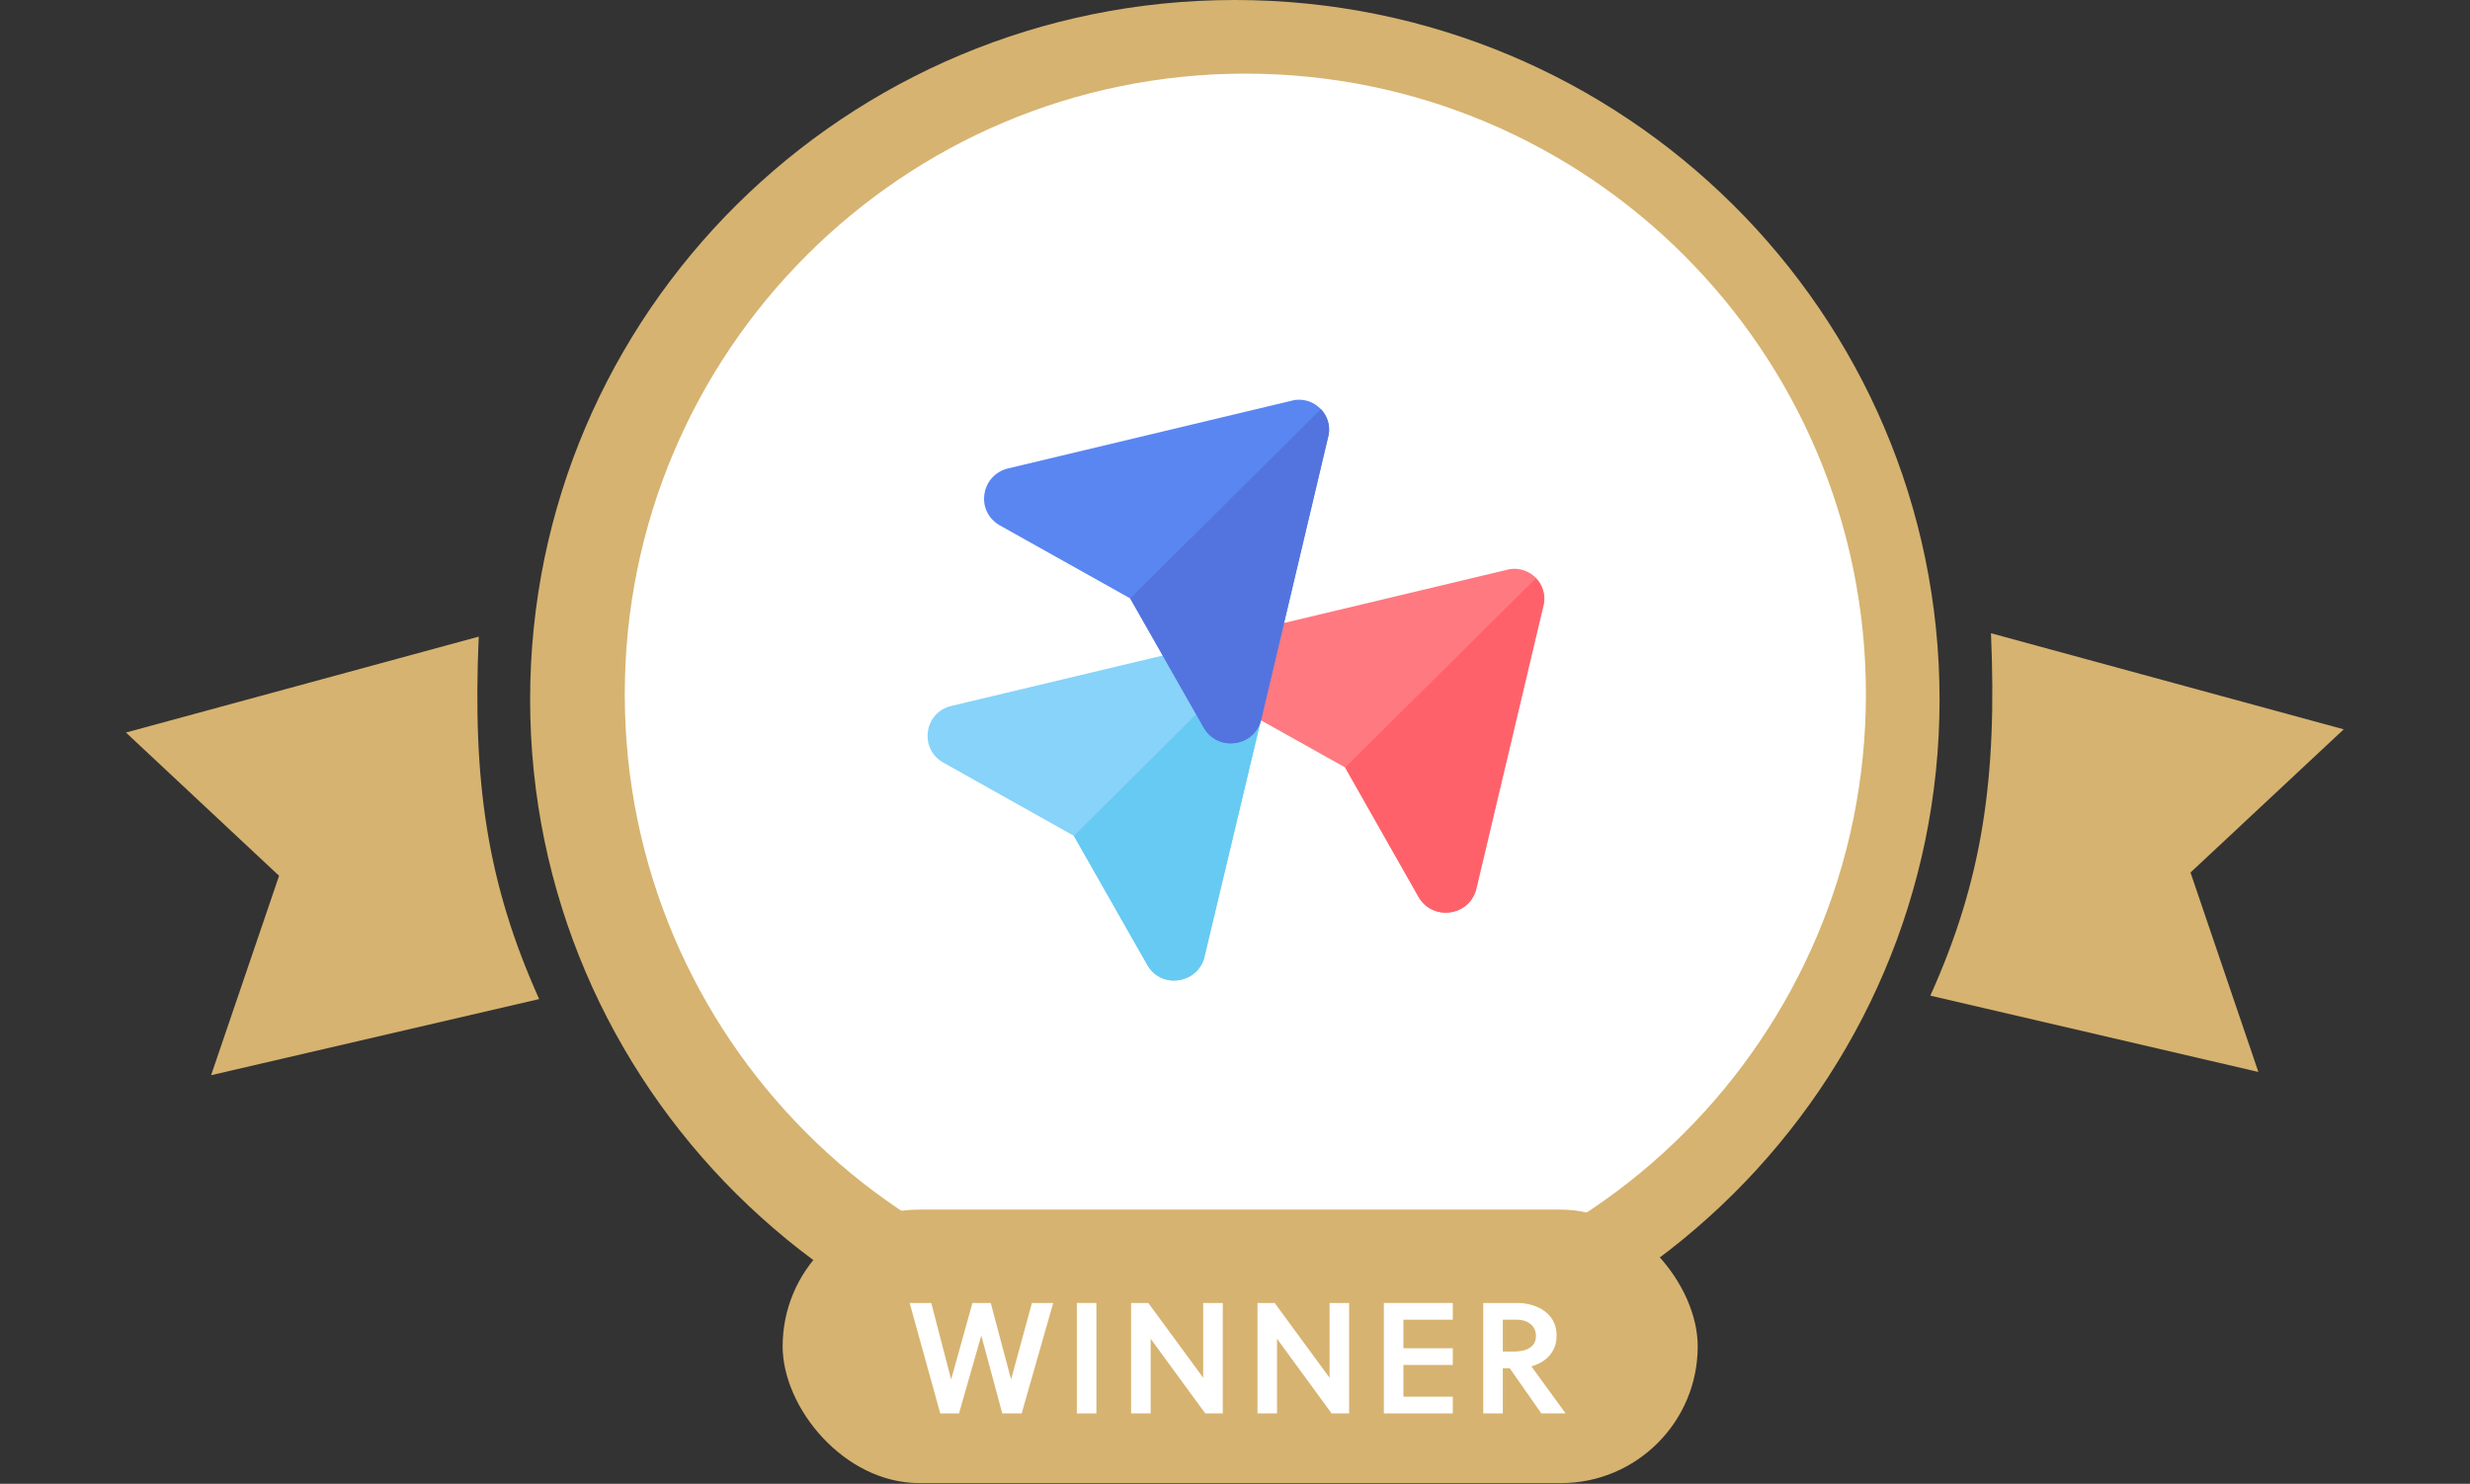<?xml version="1.0" encoding="UTF-8"?> <svg xmlns="http://www.w3.org/2000/svg" width="839" height="504" viewBox="0 0 839 504" fill="none"><rect x="0" y="0" width="839" height="504" fill="#333333" stroke="none"/><path d="M162.614 216.244C160.46 265.47 165.428 299.993 183.139 339.354L71.708 365.214L94.794 297.483L42.781 248.822L162.614 216.244Z" fill="#D6B370"></path><path d="M676.286 215.09C678.413 264.317 673.426 298.838 655.693 338.19L767.11 364.109L744.061 296.366L796.101 247.733L676.286 215.09Z" fill="#D6B370"></path><path d="M419.447 475.18C551.651 475.18 658.824 368.808 658.824 237.59C658.824 106.373 551.651 0 419.447 0C287.243 0 180.07 106.373 180.07 237.59C180.07 368.808 287.243 475.18 419.447 475.18Z" fill="#D6B370"></path><path d="M423.013 446.598C539.432 446.598 633.807 352.222 633.807 235.804C633.807 119.385 539.432 25.01 423.013 25.01C306.595 25.01 212.219 119.385 212.219 235.804C212.219 352.222 306.595 446.598 423.013 446.598Z" fill="white"></path><path fill-rule="evenodd" clip-rule="evenodd" d="M389.894 328.062L364.786 283.921L320.164 258.882C312.359 254.235 313.79 242.49 322.636 239.909L420.596 216.547C424.108 216.031 427.361 217.322 429.572 219.645C431.654 221.839 432.824 225.066 432.174 228.422L409.018 325.481C406.416 334.258 394.577 335.806 389.894 328.062Z" fill="#87D3F9"></path><path fill-rule="evenodd" clip-rule="evenodd" d="M389.889 328.063L364.781 283.921L429.567 219.516C431.649 221.71 432.82 224.937 432.169 228.293L409.013 325.481C406.411 334.258 394.572 335.807 389.889 328.063Z" fill="#66CAF2"></path><path fill-rule="evenodd" clip-rule="evenodd" d="M482.021 304.958L456.913 260.688L412.421 235.778C404.486 231.002 406.047 219.386 414.893 216.676L512.853 193.314C516.365 192.798 519.618 194.089 521.829 196.412C523.911 198.606 525.081 201.833 524.431 205.189L501.405 302.377C498.673 311.283 486.834 312.703 482.021 304.958Z" fill="#FF7981"></path><path fill-rule="evenodd" clip-rule="evenodd" d="M482.03 304.96L456.922 260.689L521.708 196.413C523.79 198.607 524.96 201.834 524.31 205.19L501.283 302.378C498.682 311.284 486.843 312.704 482.03 304.96Z" fill="#FF616A"></path><path fill-rule="evenodd" clip-rule="evenodd" d="M409.005 247.394L383.897 203.253L339.406 178.343C331.47 173.567 333.031 161.951 341.877 159.241L439.707 135.879C443.219 135.363 446.472 136.654 448.683 138.977C450.765 141.171 451.936 144.398 451.285 147.754L428.259 244.942C425.657 253.719 413.819 255.268 409.005 247.394Z" fill="#5A86F2"></path><path fill-rule="evenodd" clip-rule="evenodd" d="M409.014 247.394L383.906 203.252L448.692 138.976C450.774 141.17 451.945 144.397 451.294 147.753L428.268 244.941C425.666 253.718 413.828 255.267 409.014 247.394Z" fill="#5374DE"></path><rect x="265.844" y="410.87" width="310.832" height="92.892" rx="46.446" fill="#D6B370"></rect><path d="M336.531 442.58H330.314L323.133 468.357H323.025L316.326 442.58H308.984L319.381 480.094H325.759L333.261 453.834H333.369L340.443 480.094H347.035L357.753 442.58H350.518L343.497 468.357H343.39L336.531 442.58Z" fill="white"></path><path d="M372.42 480.094V442.58H365.775V480.094H372.42Z" fill="white"></path><path d="M415.344 480.094V442.58H408.699V467.982L390.049 442.58H384.208V480.094H390.853V454.745L409.396 480.094H415.344Z" fill="white"></path><path d="M458.27 480.094V442.58H451.625V467.982L432.975 442.58H427.133V480.094H433.779V454.745L452.321 480.094H458.27Z" fill="white"></path><path d="M493.479 480.094V474.413H476.704V463.641H493.479V457.96H476.704V448.26H493.479V442.58H470.059V480.094H493.479Z" fill="white"></path><path d="M503.826 442.58V480.094H510.471V464.767H512.83L523.548 480.094H531.801L520.172 464.123C524.566 462.891 528.746 459.675 528.746 453.619C528.746 445.634 521.351 442.58 515.402 442.58H503.826ZM510.471 459.086V448.26H515.241C519.1 448.26 521.726 450.458 521.726 453.78C521.726 457.532 518.51 459.086 514.169 459.086H510.471Z" fill="white"></path></svg> 